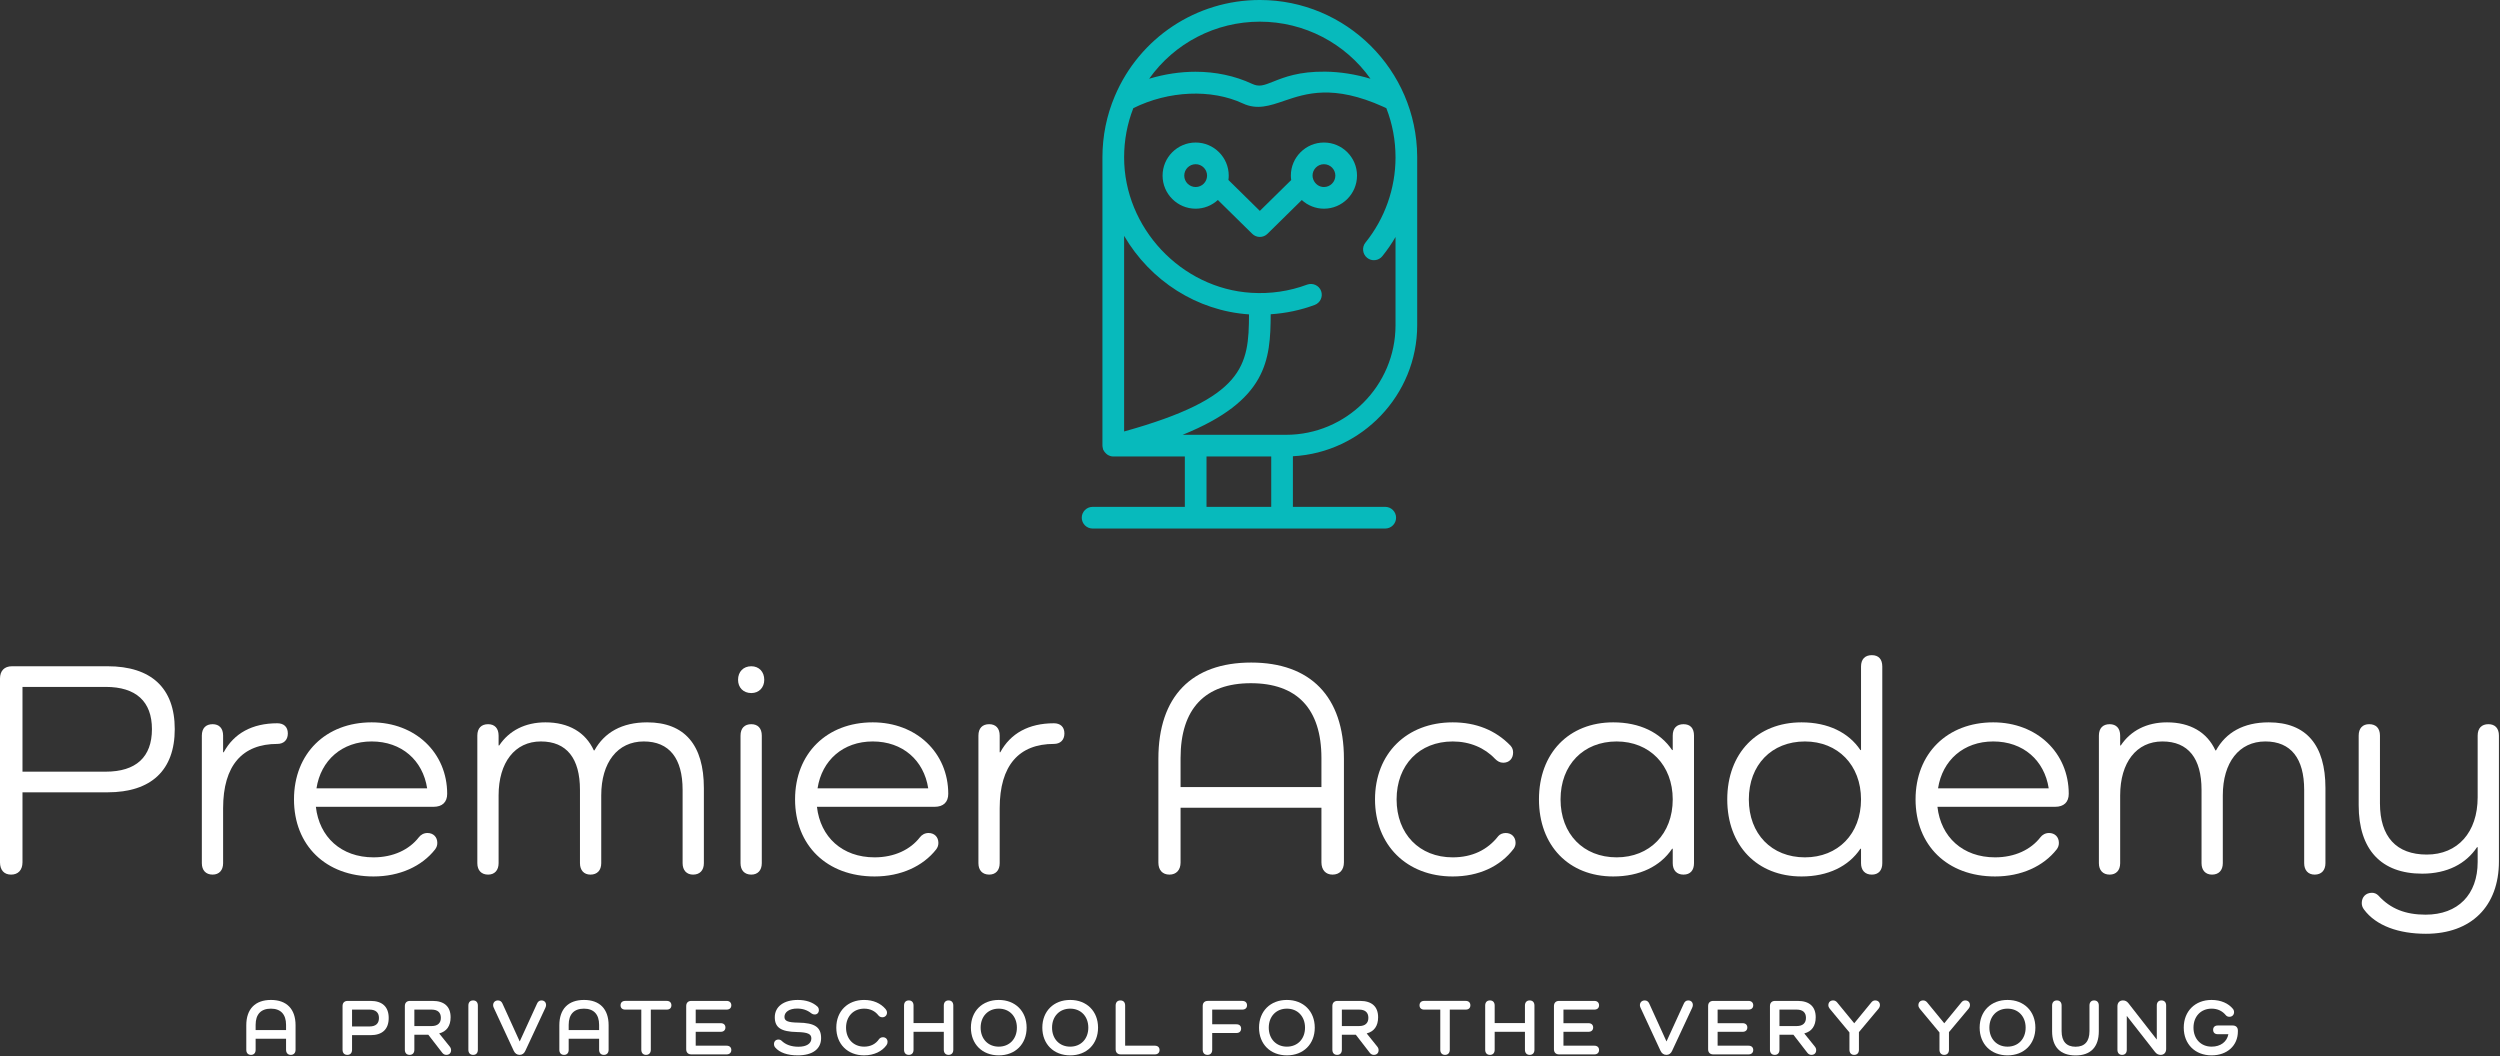 <svg xmlns="http://www.w3.org/2000/svg" xmlns:xlink="http://www.w3.org/1999/xlink" xmlns:serif="http://www.serif.com/" width="100%" height="100%" viewBox="0 0 1304 551" xml:space="preserve" style="fill-rule:evenodd;clip-rule:evenodd;stroke-linejoin:round;stroke-miterlimit:2;"><rect x="0" y="0" width="1304" height="551" fill="#333333" stroke="none"/> <g transform="matrix(4.167,0,0,4.167,690.566,100.38)"> <path d="M0,-0.679C-0.585,-0.679 -1.105,-1.034 -1.336,-1.627C-1.398,-1.799 -1.428,-1.955 -1.428,-2.107C-1.428,-2.895 -0.788,-3.535 0,-3.535C0.788,-3.535 1.428,-2.895 1.428,-2.107C1.428,-1.319 0.788,-0.679 0,-0.679M-16.057,-0.679C-16.845,-0.679 -17.485,-1.319 -17.485,-2.107C-17.485,-2.895 -16.845,-3.535 -16.057,-3.535C-15.27,-3.535 -14.629,-2.895 -14.629,-2.107C-14.629,-1.319 -15.27,-0.679 -16.057,-0.679M-16.057,2.034C-15.026,2.034 -14.034,1.637 -13.276,0.946L-8.975,5.178C-8.72,5.43 -8.382,5.569 -8.023,5.569C-7.664,5.569 -7.327,5.431 -7.071,5.18L-2.774,0.951C-2.018,1.64 -1.027,2.034 0,2.034C2.283,2.034 4.141,0.176 4.141,-2.107C4.141,-4.39 2.283,-6.248 0,-6.248C-2.283,-6.248 -4.141,-4.39 -4.141,-2.107C-4.141,-1.927 -4.127,-1.743 -4.098,-1.552L-8.023,2.309L-11.958,-1.563C-11.93,-1.751 -11.917,-1.931 -11.917,-2.107C-11.917,-4.39 -13.774,-6.248 -16.057,-6.248C-18.341,-6.248 -20.198,-4.39 -20.198,-2.107C-20.198,0.176 -18.341,2.034 -16.057,2.034" style="fill:rgb(7,186,188);fill-rule:nonzero;"></path> </g> <g transform="matrix(4.167,0,0,4.167,578.113,42.771)"> <path d="M0,45.63L-0.001,45.63L0,45.63ZM17.608,29.089C17.583,35.508 17.059,39.542 1.974,43.745L1.974,19.259C5.267,24.901 11.113,28.65 17.608,29.089M16.837,2.685C18.615,3.514 20.174,2.982 21.98,2.366C24.727,1.432 28.143,0.265 34.436,3.107C34.539,3.154 34.67,3.215 34.797,3.276C35.561,5.234 35.947,7.306 35.947,9.441C35.947,13.309 34.612,17.093 32.186,20.098C31.717,20.68 31.808,21.536 32.39,22.006C32.672,22.234 33.026,22.34 33.386,22.299C33.747,22.26 34.071,22.083 34.297,21.802C34.904,21.05 35.456,20.248 35.947,19.402L35.947,30.446C35.947,38.009 29.793,44.163 22.23,44.163L9.295,44.163C19.887,39.877 20.297,34.82 20.321,29.073C22.236,28.947 24.087,28.554 25.832,27.904C26.533,27.643 26.891,26.861 26.631,26.16C26.372,25.466 25.591,25.108 24.886,25.362C22.654,26.194 20.299,26.537 17.896,26.389C9.102,25.85 1.96,18.236 1.974,9.413C1.977,7.289 2.364,5.224 3.125,3.273C7.537,1.083 12.89,0.847 16.837,2.685M18.966,-7.552C24.514,-7.552 29.656,-4.858 32.813,-0.407C30.943,-0.969 29.021,-1.273 27.162,-1.294C23.862,-1.336 21.993,-0.589 20.64,-0.047C19.396,0.45 18.856,0.634 17.984,0.226C15.825,-0.78 13.409,-1.283 10.907,-1.283C9,-1.283 7.042,-0.991 5.109,-0.408C8.267,-4.859 13.412,-7.552 18.966,-7.552M20.388,53.182L12.288,53.182L12.288,46.876L20.388,46.876L20.388,53.182ZM38.66,30.446L38.66,9.431L38.659,9.31C38.588,-1.494 29.778,-10.265 18.966,-10.265C11.027,-10.265 3.899,-5.541 0.809,1.768C-0.215,4.185 -0.736,6.756 -0.74,9.411L-0.74,45.519C-0.74,45.585 -0.732,45.641 -0.722,45.689L-0.641,46.048L-0.602,46.091C-0.514,46.273 -0.373,46.446 -0.133,46.636C0.102,46.794 0.353,46.875 0.617,46.876L9.575,46.876L9.575,53.182L-1.972,53.182C-2.72,53.182 -3.328,53.791 -3.328,54.539C-3.328,55.287 -2.72,55.895 -1.972,55.895L34.66,55.895C35.408,55.895 36.017,55.287 36.017,54.539C36.017,53.791 35.408,53.182 34.66,53.182L23.101,53.182L23.101,46.846C31.744,46.388 38.66,39.176 38.66,30.446" style="fill:rgb(7,186,188);fill-rule:nonzero;"></path> </g> <g transform="matrix(4.167,0,0,4.167,55.138,401.214)"> <path d="M0,0.309C3.781,0.309 5.787,-1.505 5.787,-5.015C5.787,-8.487 3.781,-10.301 0,-10.301L-10.417,-10.301L-10.417,0.309L0,0.309ZM0.231,-12.886C5.71,-12.886 8.642,-10.147 8.642,-5.015C8.642,0.116 5.71,2.894 0.231,2.894L-10.417,2.894L-10.417,11.651C-10.417,12.616 -10.957,13.195 -11.845,13.195C-12.732,13.195 -13.233,12.616 -13.233,11.651L-13.233,-11.343C-13.233,-12.308 -12.693,-12.886 -11.729,-12.886L0.231,-12.886Z" style="fill:white;fill-rule:nonzero;"></path> </g> <g transform="matrix(4.167,0,0,4.167,150.135,450.888)"> <path d="M0,-16.397C0,-15.548 -0.54,-15.086 -1.312,-15.086C-5.672,-15.086 -8.102,-12.423 -8.102,-7.022L-8.102,-0.154C-8.102,0.733 -8.604,1.273 -9.414,1.273C-10.263,1.273 -10.764,0.733 -10.764,-0.154L-10.764,-16.127C-10.764,-17.053 -10.263,-17.555 -9.414,-17.555C-8.604,-17.555 -8.102,-17.053 -8.102,-16.127L-8.102,-14.043L-8.025,-14.043C-6.752,-16.397 -4.476,-17.67 -1.312,-17.67C-0.54,-17.67 0,-17.246 0,-16.397" style="fill:white;fill-rule:nonzero;"></path> </g> <g transform="matrix(4.167,0,0,4.167,165.08,422.757)"> <path d="M0,-2.778L13.851,-2.778C13.311,-6.289 10.649,-8.643 6.906,-8.643C3.202,-8.643 0.54,-6.289 0,-2.778M14.661,-0.463L-0.077,-0.463C0.347,3.317 3.087,5.864 7.138,5.864C9.607,5.864 11.613,4.899 12.809,3.356C13.04,3.048 13.426,2.816 13.889,2.816C14.622,2.816 15.124,3.317 15.124,4.051C15.124,4.359 15.047,4.591 14.854,4.861C13.195,6.983 10.417,8.256 7.138,8.256C1.157,8.256 -2.816,4.359 -2.816,-1.389C-2.816,-7.137 1.157,-11.034 6.906,-11.034C12.385,-11.034 16.359,-7.215 16.359,-2.084C16.359,-1.042 15.741,-0.463 14.661,-0.463" style="fill:white;fill-rule:nonzero;"></path> </g> <g transform="matrix(4.167,0,0,4.167,367.14,421.958)"> <path d="M0,-2.625L0,6.789C0,7.677 -0.501,8.217 -1.35,8.217C-2.16,8.217 -2.662,7.677 -2.662,6.789L-2.662,-2.393C-2.662,-6.329 -4.321,-8.451 -7.523,-8.451C-10.803,-8.451 -12.847,-5.827 -12.847,-1.699L-12.847,6.789C-12.847,7.677 -13.349,8.217 -14.198,8.217C-15.008,8.217 -15.51,7.677 -15.51,6.789L-15.51,-2.393C-15.51,-6.329 -17.169,-8.451 -20.41,-8.451C-23.65,-8.451 -25.695,-5.827 -25.695,-1.699L-25.695,6.789C-25.695,7.677 -26.197,8.217 -27.007,8.217C-27.856,8.217 -28.357,7.677 -28.357,6.789L-28.357,-9.184C-28.357,-10.109 -27.856,-10.612 -27.007,-10.612C-26.197,-10.612 -25.695,-10.109 -25.695,-9.184L-25.695,-7.949L-25.618,-7.949C-24.383,-9.801 -22.377,-10.842 -19.831,-10.842C-16.937,-10.842 -14.815,-9.608 -13.774,-7.332L-13.696,-7.332C-12.462,-9.569 -10.263,-10.842 -7.099,-10.842C-2.392,-10.842 0,-7.987 0,-2.625" style="fill:white;fill-rule:nonzero;"></path> </g> <g transform="matrix(4.167,0,0,4.167,397.349,420.029)"> <path d="M0,-8.721L0,7.252C0,8.139 -0.501,8.68 -1.312,8.68C-2.16,8.68 -2.662,8.139 -2.662,7.252L-2.662,-8.721C-2.662,-9.646 -2.16,-10.149 -1.312,-10.149C-0.501,-10.149 0,-9.646 0,-8.721M-2.971,-15.704C-2.971,-16.707 -2.315,-17.401 -1.312,-17.401C-0.347,-17.401 0.309,-16.707 0.309,-15.704C0.309,-14.74 -0.347,-14.045 -1.312,-14.045C-2.315,-14.045 -2.971,-14.74 -2.971,-15.704" style="fill:white;fill-rule:nonzero;"></path> </g> <g transform="matrix(4.167,0,0,4.167,426.441,422.757)"> <path d="M0,-2.778L13.851,-2.778C13.311,-6.289 10.648,-8.643 6.906,-8.643C3.202,-8.643 0.54,-6.289 0,-2.778M14.661,-0.463L-0.077,-0.463C0.347,3.317 3.087,5.864 7.138,5.864C9.607,5.864 11.613,4.899 12.809,3.356C13.04,3.048 13.426,2.816 13.889,2.816C14.622,2.816 15.124,3.317 15.124,4.051C15.124,4.359 15.047,4.591 14.854,4.861C13.195,6.983 10.417,8.256 7.138,8.256C1.157,8.256 -2.816,4.359 -2.816,-1.389C-2.816,-7.137 1.157,-11.034 6.906,-11.034C12.385,-11.034 16.359,-7.215 16.359,-2.084C16.359,-1.042 15.741,-0.463 14.661,-0.463" style="fill:white;fill-rule:nonzero;"></path> </g> <g transform="matrix(4.167,0,0,4.167,555.199,450.888)"> <path d="M0,-16.397C0,-15.548 -0.54,-15.086 -1.312,-15.086C-5.671,-15.086 -8.102,-12.423 -8.102,-7.022L-8.102,-0.154C-8.102,0.733 -8.603,1.273 -9.414,1.273C-10.262,1.273 -10.764,0.733 -10.764,-0.154L-10.764,-16.127C-10.764,-17.053 -10.262,-17.555 -9.414,-17.555C-8.603,-17.555 -8.102,-17.053 -8.102,-16.127L-8.102,-14.043L-8.025,-14.043C-6.752,-16.397 -4.475,-17.67 -1.312,-17.67C-0.54,-17.67 0,-17.246 0,-16.397" style="fill:white;fill-rule:nonzero;"></path> </g> <g transform="matrix(4.167,0,0,4.167,689.257,406.36)"> <path d="M0,-2.624C0,-8.835 -3.087,-11.999 -8.835,-11.999C-14.545,-11.999 -17.632,-8.835 -17.632,-2.624L-17.632,1.003L0,1.003L0,-2.624ZM2.816,-2.546L2.816,10.416C2.816,11.381 2.276,11.96 1.389,11.96C0.54,11.96 0,11.381 0,10.416L0,3.588L-17.632,3.588L-17.632,10.455C-17.632,11.381 -18.172,11.96 -19.02,11.96C-19.908,11.96 -20.409,11.381 -20.409,10.455L-20.409,-2.546C-20.409,-10.34 -16.243,-14.584 -8.796,-14.584C-1.389,-14.584 2.816,-10.34 2.816,-2.546" style="fill:white;fill-rule:nonzero;"></path> </g> <g transform="matrix(4.167,0,0,4.167,789.556,391.248)"> <path d="M0,12.346C-1.697,14.583 -4.398,15.818 -7.639,15.818C-13.388,15.818 -17.362,11.883 -17.362,6.173C-17.362,0.425 -13.388,-3.472 -7.639,-3.472C-4.745,-3.472 -2.276,-2.508 -0.386,-0.54C-0.154,-0.27 -0.077,0 -0.077,0.308C-0.077,1.08 -0.579,1.582 -1.312,1.582C-1.736,1.582 -2.044,1.389 -2.353,1.08C-3.627,-0.27 -5.479,-1.08 -7.639,-1.08C-11.806,-1.08 -14.661,1.852 -14.661,6.173C-14.661,10.494 -11.806,13.426 -7.639,13.426C-5.208,13.426 -3.279,12.5 -1.929,10.764C-1.736,10.532 -1.389,10.378 -1.003,10.378C-0.27,10.378 0.232,10.88 0.232,11.613C0.232,11.883 0.155,12.114 0,12.346" style="fill:white;fill-rule:nonzero;"></path> </g> <g transform="matrix(4.167,0,0,4.167,872.497,416.969)"> <path d="M0,0C0,-4.283 -2.894,-7.253 -7.022,-7.253C-11.189,-7.253 -14.043,-4.321 -14.043,0C-14.043,4.321 -11.189,7.253 -7.022,7.253C-2.894,7.253 0,4.321 0,0M2.662,-7.987L2.662,7.987C2.662,8.874 2.199,9.414 1.35,9.414C0.502,9.414 0,8.874 0,7.987L0,6.173L-0.077,6.173C-1.543,8.372 -4.128,9.645 -7.446,9.645C-13.002,9.645 -16.744,5.787 -16.744,0C-16.744,-5.787 -13.002,-9.645 -7.446,-9.645C-4.128,-9.645 -1.543,-8.372 -0.077,-6.173L0,-6.173L0,-7.987C0,-8.912 0.502,-9.414 1.35,-9.414C2.199,-9.414 2.662,-8.912 2.662,-7.987" style="fill:white;fill-rule:nonzero;"></path> </g> <g transform="matrix(4.167,0,0,4.167,970.71,381.923)"> <path d="M0,8.411C0,4.128 -2.894,1.158 -7.022,1.158C-11.189,1.158 -14.043,4.09 -14.043,8.411C-14.043,12.732 -11.189,15.664 -7.022,15.664C-2.894,15.664 0,12.732 0,8.411M2.662,-8.218L2.662,16.398C2.662,17.285 2.199,17.825 1.35,17.825C0.502,17.825 0,17.285 0,16.398L0,14.584L-0.077,14.584C-1.543,16.783 -4.128,18.056 -7.446,18.056C-13.002,18.056 -16.744,14.198 -16.744,8.411C-16.744,2.624 -13.002,-1.234 -7.446,-1.234C-4.128,-1.234 -1.543,0.039 -0.077,2.238L0,2.238L0,-8.218C0,-9.143 0.502,-9.645 1.35,-9.645C2.199,-9.645 2.662,-9.143 2.662,-8.218" style="fill:white;fill-rule:nonzero;"></path> </g> <g transform="matrix(4.167,0,0,4.167,1010.89,422.757)"> <path d="M0,-2.778L13.851,-2.778C13.311,-6.289 10.648,-8.643 6.906,-8.643C3.202,-8.643 0.54,-6.289 0,-2.778M14.661,-0.463L-0.077,-0.463C0.347,3.317 3.086,5.864 7.138,5.864C9.607,5.864 11.613,4.899 12.809,3.356C13.04,3.048 13.426,2.816 13.889,2.816C14.622,2.816 15.124,3.317 15.124,4.051C15.124,4.359 15.047,4.591 14.854,4.861C13.195,6.983 10.417,8.256 7.138,8.256C1.158,8.256 -2.816,4.359 -2.816,-1.389C-2.816,-7.137 1.158,-11.034 6.906,-11.034C12.385,-11.034 16.359,-7.215 16.359,-2.084C16.359,-1.042 15.741,-0.463 14.661,-0.463" style="fill:white;fill-rule:nonzero;"></path> </g> <g transform="matrix(4.167,0,0,4.167,1212.95,421.958)"> <path d="M0,-2.625L0,6.789C0,7.677 -0.501,8.217 -1.35,8.217C-2.16,8.217 -2.662,7.677 -2.662,6.789L-2.662,-2.393C-2.662,-6.329 -4.321,-8.451 -7.523,-8.451C-10.803,-8.451 -12.847,-5.827 -12.847,-1.699L-12.847,6.789C-12.847,7.677 -13.349,8.217 -14.198,8.217C-15.008,8.217 -15.51,7.677 -15.51,6.789L-15.51,-2.393C-15.51,-6.329 -17.169,-8.451 -20.41,-8.451C-23.65,-8.451 -25.695,-5.827 -25.695,-1.699L-25.695,6.789C-25.695,7.677 -26.197,8.217 -27.007,8.217C-27.856,8.217 -28.357,7.677 -28.357,6.789L-28.357,-9.184C-28.357,-10.109 -27.856,-10.612 -27.007,-10.612C-26.197,-10.612 -25.695,-10.109 -25.695,-9.184L-25.695,-7.949L-25.618,-7.949C-24.383,-9.801 -22.377,-10.842 -19.831,-10.842C-16.937,-10.842 -14.815,-9.608 -13.774,-7.332L-13.696,-7.332C-12.462,-9.569 -10.263,-10.842 -7.099,-10.842C-2.392,-10.842 0,-7.987 0,-2.625" style="fill:white;fill-rule:nonzero;"></path> </g> <g transform="matrix(4.167,0,0,4.167,1303.44,481.108)"> <path d="M0,-23.38L0,-7.639C0,-2.006 -3.472,1.428 -9.144,1.428C-12.539,1.428 -15.394,0.425 -16.898,-1.62C-17.091,-1.89 -17.169,-2.121 -17.169,-2.43C-17.169,-3.163 -16.667,-3.703 -15.895,-3.703C-15.587,-3.703 -15.317,-3.588 -15.085,-3.356C-13.581,-1.697 -11.69,-0.964 -9.182,-0.964C-5.131,-0.964 -2.662,-3.472 -2.662,-7.561L-2.662,-9.413L-2.739,-9.413C-4.128,-7.33 -6.481,-6.096 -9.607,-6.096C-14.738,-6.096 -17.555,-9.105 -17.555,-14.66L-17.555,-23.38C-17.555,-24.305 -17.053,-24.808 -16.243,-24.808C-15.394,-24.808 -14.892,-24.305 -14.892,-23.38L-14.892,-14.892C-14.892,-10.725 -12.847,-8.487 -9.028,-8.487C-5.17,-8.487 -2.662,-11.265 -2.662,-15.663L-2.662,-23.38C-2.662,-24.305 -2.16,-24.808 -1.312,-24.808C-0.501,-24.808 0,-24.305 0,-23.38" style="fill:white;fill-rule:nonzero;"></path> </g> <g transform="matrix(4.167,0,0,4.167,149.209,537.23)"> <path d="M0,-0.64C0,-1.969 -0.68,-2.668 -1.899,-2.668C-3.139,-2.668 -3.809,-1.969 -3.809,-0.64L-3.809,0.01L0,0.01L0,-0.64ZM1.189,-0.59L1.189,2.478C1.189,2.879 0.959,3.118 0.59,3.118C0.229,3.118 0,2.879 0,2.478L0,1.099L-3.809,1.099L-3.809,2.489C-3.809,2.879 -4.028,3.118 -4.388,3.118C-4.758,3.118 -4.978,2.879 -4.978,2.489L-4.978,-0.59C-4.978,-2.628 -3.858,-3.758 -1.89,-3.758C0.069,-3.758 1.189,-2.628 1.189,-0.59" style="fill:white;fill-rule:nonzero;"></path> </g> <g transform="matrix(4.167,0,0,4.167,192.792,536.897)"> <path d="M0,-0.36C0.76,-0.36 1.169,-0.719 1.169,-1.42C1.169,-2.099 0.76,-2.468 0,-2.468L-2.199,-2.468L-2.199,-0.36L0,-0.36ZM0.12,-3.558C1.599,-3.558 2.389,-2.808 2.389,-1.42C2.389,-0.02 1.599,0.73 0.12,0.73L-2.199,0.73L-2.199,2.558C-2.199,2.958 -2.419,3.198 -2.788,3.198C-3.168,3.198 -3.388,2.958 -3.388,2.558L-3.388,-2.919C-3.388,-3.318 -3.148,-3.558 -2.748,-3.558L0.12,-3.558Z" style="fill:white;fill-rule:nonzero;"></path> </g> <g transform="matrix(4.167,0,0,4.167,225.124,537.102)"> <path d="M0,-0.459C0.76,-0.459 1.159,-0.829 1.159,-1.488C1.159,-2.158 0.76,-2.518 0,-2.518L-2.159,-2.518L-2.159,-0.459L0,-0.459ZM2.278,2.119C2.389,2.26 2.438,2.399 2.438,2.56C2.438,2.919 2.209,3.148 1.839,3.148C1.629,3.148 1.459,3.049 1.329,2.879L-0.41,0.63L-2.159,0.63L-2.159,2.509C-2.159,2.909 -2.379,3.148 -2.748,3.148C-3.128,3.148 -3.348,2.909 -3.348,2.509L-3.348,-2.968C-3.348,-3.367 -3.108,-3.607 -2.708,-3.607L0.12,-3.607C1.589,-3.607 2.379,-2.897 2.379,-1.559C2.379,-0.469 1.879,0.221 0.96,0.46L0.96,0.48L2.278,2.119Z" style="fill:white;fill-rule:nonzero;"></path> </g> <g transform="matrix(4.167,0,0,4.167,249.253,547.555)"> <path d="M0,-5.536L0,0C0,0.401 -0.22,0.64 -0.589,0.64C-0.969,0.64 -1.188,0.401 -1.188,0L-1.188,-5.536C-1.188,-5.936 -0.969,-6.176 -0.589,-6.176C-0.22,-6.176 0,-5.936 0,-5.536" style="fill:white;fill-rule:nonzero;"></path> </g> <g transform="matrix(4.167,0,0,4.167,284.829,547.849)"> <path d="M0,-5.677C0,-5.577 -0.011,-5.488 -0.08,-5.337L-2.599,0.07C-2.739,0.38 -2.979,0.569 -3.309,0.569C-3.648,0.569 -3.898,0.38 -4.048,0.059L-6.547,-5.327C-6.606,-5.457 -6.627,-5.547 -6.627,-5.647C-6.627,-6.007 -6.377,-6.246 -6.018,-6.246C-5.777,-6.246 -5.577,-6.116 -5.468,-5.877L-3.309,-1.129L-3.289,-1.129L-1.13,-5.847C-1.02,-6.097 -0.84,-6.246 -0.58,-6.246C-0.23,-6.246 0,-6.017 0,-5.677" style="fill:white;fill-rule:nonzero;"></path> </g> <g transform="matrix(4.167,0,0,4.167,312.498,537.23)"> <path d="M0,-0.64C0,-1.969 -0.68,-2.668 -1.899,-2.668C-3.139,-2.668 -3.809,-1.969 -3.809,-0.64L-3.809,0.01L0,0.01L0,-0.64ZM1.189,-0.59L1.189,2.478C1.189,2.879 0.959,3.118 0.59,3.118C0.229,3.118 0,2.879 0,2.478L0,1.099L-3.809,1.099L-3.809,2.489C-3.809,2.879 -4.028,3.118 -4.388,3.118C-4.758,3.118 -4.978,2.879 -4.978,2.489L-4.978,-0.59C-4.978,-2.628 -3.858,-3.758 -1.89,-3.758C0.069,-3.758 1.189,-2.628 1.189,-0.59" style="fill:white;fill-rule:nonzero;"></path> </g> <g transform="matrix(4.167,0,0,4.167,347.789,550.221)"> <path d="M0,-6.756C0.36,-6.756 0.58,-6.546 0.58,-6.206C0.58,-5.866 0.36,-5.666 0,-5.666L-1.998,-5.666L-1.998,-0.64C-1.998,-0.239 -2.229,0 -2.599,0C-2.958,0 -3.188,-0.239 -3.188,-0.64L-3.188,-5.666L-5.207,-5.666C-5.566,-5.666 -5.786,-5.866 -5.786,-6.206C-5.786,-6.546 -5.566,-6.756 -5.207,-6.756L0,-6.756Z" style="fill:white;fill-rule:nonzero;"></path> </g> <g transform="matrix(4.167,0,0,4.167,378.998,526.615)"> <path d="M0,4.516C0.36,4.516 0.59,4.716 0.59,5.056C0.59,5.396 0.36,5.606 0,5.606L-4.417,5.606C-4.817,5.606 -5.057,5.366 -5.057,4.966L-5.057,-0.451C-5.057,-0.85 -4.817,-1.09 -4.417,-1.09L0,-1.09C0.36,-1.09 0.59,-0.88 0.59,-0.541C0.59,-0.201 0.36,-0.001 0,-0.001L-3.868,-0.001L-3.868,1.698L-0.739,1.698C-0.37,1.698 -0.149,1.908 -0.149,2.238C-0.149,2.568 -0.37,2.778 -0.739,2.778L-3.868,2.778L-3.868,4.516L0,4.516Z" style="fill:white;fill-rule:nonzero;"></path> </g> <g transform="matrix(4.167,0,0,4.167,416.335,538.645)"> <path d="M0,-1.259C2.108,-1.23 2.868,-0.669 2.868,0.679C2.868,2.049 1.799,2.839 -0.051,2.839C-1.35,2.839 -2.329,2.499 -2.879,1.849C-2.979,1.729 -3.028,1.59 -3.028,1.42C-3.028,1.09 -2.809,0.859 -2.469,0.859C-2.319,0.859 -2.189,0.91 -2.089,1C-1.58,1.499 -0.87,1.76 0.039,1.76C1.039,1.76 1.648,1.369 1.648,0.72C1.648,0.17 1.219,-0.05 -0.141,-0.08C-2.189,-0.12 -2.929,-0.659 -2.929,-1.939C-2.929,-3.258 -1.81,-4.098 -0.051,-4.098C0.969,-4.098 1.799,-3.818 2.389,-3.288C2.498,-3.189 2.588,-3.048 2.588,-2.819C2.588,-2.498 2.368,-2.279 2.089,-2.279C1.889,-2.279 1.759,-2.339 1.648,-2.418C1.139,-2.828 0.569,-3.019 -0.141,-3.019C-1.09,-3.019 -1.72,-2.599 -1.72,-1.979C-1.72,-1.469 -1.319,-1.28 0,-1.259" style="fill:white;fill-rule:nonzero;"></path> </g> <g transform="matrix(4.167,0,0,4.167,462.409,526.901)"> <path d="M0,4.378C-0.55,5.148 -1.549,5.657 -2.809,5.657C-4.867,5.657 -6.286,4.248 -6.286,2.189C-6.286,0.13 -4.867,-1.279 -2.809,-1.279C-1.669,-1.279 -0.739,-0.869 -0.119,-0.14C-0.02,-0.019 0.061,0.13 0.061,0.31C0.061,0.649 -0.189,0.89 -0.52,0.89C-0.739,0.89 -0.899,0.8 -1.02,0.649C-1.419,0.13 -2.019,-0.189 -2.798,-0.189C-4.138,-0.189 -5.066,0.779 -5.066,2.189C-5.066,3.599 -4.138,4.567 -2.798,4.567C-1.979,4.567 -1.349,4.228 -0.939,3.628C-0.829,3.479 -0.649,3.389 -0.449,3.389C-0.1,3.389 0.13,3.628 0.13,3.968C0.13,4.128 0.08,4.268 0,4.378" style="fill:white;fill-rule:nonzero;"></path> </g> <g transform="matrix(4.167,0,0,4.167,497.243,547.555)"> <path d="M0,-5.536L0,0C0,0.401 -0.22,0.64 -0.6,0.64C-0.959,0.64 -1.189,0.401 -1.189,0L-1.189,-2.248L-4.978,-2.248L-4.978,0C-4.978,0.401 -5.197,0.64 -5.566,0.64C-5.946,0.64 -6.166,0.401 -6.166,0L-6.166,-5.536C-6.166,-5.936 -5.946,-6.176 -5.566,-6.176C-5.197,-6.176 -4.978,-5.936 -4.978,-5.536L-4.978,-3.338L-1.189,-3.338L-1.189,-5.536C-1.189,-5.936 -0.959,-6.176 -0.6,-6.176C-0.22,-6.176 0,-5.936 0,-5.536" style="fill:white;fill-rule:nonzero;"></path> </g> <g transform="matrix(4.167,0,0,4.167,520.958,526.111)"> <path d="M0,4.757C1.339,4.757 2.269,3.788 2.269,2.378C2.269,0.969 1.339,0 0,0C-1.34,0 -2.269,0.969 -2.269,2.378C-2.269,3.788 -1.34,4.757 0,4.757M0,-1.09C2.068,-1.09 3.487,0.32 3.487,2.378C3.487,4.438 2.068,5.847 0,5.847C-2.069,5.847 -3.488,4.438 -3.488,2.378C-3.488,0.32 -2.069,-1.09 0,-1.09" style="fill:white;fill-rule:nonzero;"></path> </g> <g transform="matrix(4.167,0,0,4.167,558.21,526.111)"> <path d="M0,4.757C1.339,4.757 2.269,3.788 2.269,2.378C2.269,0.969 1.339,0 0,0C-1.34,0 -2.27,0.969 -2.27,2.378C-2.27,3.788 -1.34,4.757 0,4.757M0,-1.09C2.068,-1.09 3.488,0.32 3.488,2.378C3.488,4.438 2.068,5.847 0,5.847C-2.069,5.847 -3.488,4.438 -3.488,2.378C-3.488,0.32 -2.069,-1.09 0,-1.09" style="fill:white;fill-rule:nonzero;"></path> </g> <g transform="matrix(4.167,0,0,4.167,602.37,526.365)"> <path d="M0,4.576C0.359,4.576 0.589,4.776 0.589,5.116C0.589,5.456 0.359,5.666 0,5.666L-4.268,5.666C-4.668,5.666 -4.907,5.426 -4.907,5.026L-4.907,-0.45C-4.907,-0.851 -4.687,-1.09 -4.308,-1.09C-3.938,-1.09 -3.719,-0.851 -3.719,-0.45L-3.719,4.576L0,4.576Z" style="fill:white;fill-rule:nonzero;"></path> </g> <g transform="matrix(4.167,0,0,4.167,647.992,550.221)"> <path d="M0,-6.756C0.359,-6.756 0.59,-6.546 0.59,-6.206C0.59,-5.866 0.359,-5.666 0,-5.666L-3.769,-5.666L-3.769,-3.827L-0.73,-3.827C-0.37,-3.827 -0.15,-3.628 -0.15,-3.288C-0.15,-2.948 -0.37,-2.738 -0.73,-2.738L-3.769,-2.738L-3.769,-0.64C-3.769,-0.239 -3.988,0 -4.357,0C-4.737,0 -4.957,-0.239 -4.957,-0.64L-4.957,-6.116C-4.957,-6.516 -4.718,-6.756 -4.317,-6.756L0,-6.756Z" style="fill:white;fill-rule:nonzero;"></path> </g> <g transform="matrix(4.167,0,0,4.167,671.247,526.111)"> <path d="M0,4.757C1.339,4.757 2.269,3.788 2.269,2.378C2.269,0.969 1.339,0 0,0C-1.34,0 -2.27,0.969 -2.27,2.378C-2.27,3.788 -1.34,4.757 0,4.757M0,-1.09C2.068,-1.09 3.488,0.32 3.488,2.378C3.488,4.438 2.068,5.847 0,5.847C-2.069,5.847 -3.488,4.438 -3.488,2.378C-3.488,0.32 -2.069,-1.09 0,-1.09" style="fill:white;fill-rule:nonzero;"></path> </g> <g transform="matrix(4.167,0,0,4.167,708.913,537.102)"> <path d="M0,-0.459C0.76,-0.459 1.159,-0.829 1.159,-1.488C1.159,-2.158 0.76,-2.518 0,-2.518L-2.159,-2.518L-2.159,-0.459L0,-0.459ZM2.278,2.119C2.389,2.26 2.438,2.399 2.438,2.56C2.438,2.919 2.209,3.148 1.839,3.148C1.629,3.148 1.459,3.049 1.329,2.879L-0.41,0.63L-2.159,0.63L-2.159,2.509C-2.159,2.909 -2.379,3.148 -2.748,3.148C-3.128,3.148 -3.348,2.909 -3.348,2.509L-3.348,-2.968C-3.348,-3.367 -3.108,-3.607 -2.708,-3.607L0.12,-3.607C1.589,-3.607 2.379,-2.897 2.379,-1.559C2.379,-0.469 1.879,0.221 0.96,0.46L0.96,0.48L2.278,2.119Z" style="fill:white;fill-rule:nonzero;"></path> </g> <g transform="matrix(4.167,0,0,4.167,764.533,550.221)"> <path d="M0,-6.756C0.36,-6.756 0.58,-6.546 0.58,-6.206C0.58,-5.866 0.36,-5.666 0,-5.666L-1.998,-5.666L-1.998,-0.64C-1.998,-0.239 -2.229,0 -2.599,0C-2.958,0 -3.188,-0.239 -3.188,-0.64L-3.188,-5.666L-5.207,-5.666C-5.566,-5.666 -5.786,-5.866 -5.786,-6.206C-5.786,-6.546 -5.566,-6.756 -5.207,-6.756L0,-6.756Z" style="fill:white;fill-rule:nonzero;"></path> </g> <g transform="matrix(4.167,0,0,4.167,800.365,547.555)"> <path d="M0,-5.536L0,0C0,0.401 -0.22,0.64 -0.6,0.64C-0.959,0.64 -1.189,0.401 -1.189,0L-1.189,-2.248L-4.978,-2.248L-4.978,0C-4.978,0.401 -5.197,0.64 -5.566,0.64C-5.946,0.64 -6.166,0.401 -6.166,0L-6.166,-5.536C-6.166,-5.936 -5.946,-6.176 -5.566,-6.176C-5.197,-6.176 -4.978,-5.936 -4.978,-5.536L-4.978,-3.338L-1.189,-3.338L-1.189,-5.536C-1.189,-5.936 -0.959,-6.176 -0.6,-6.176C-0.22,-6.176 0,-5.936 0,-5.536" style="fill:white;fill-rule:nonzero;"></path> </g> <g transform="matrix(4.167,0,0,4.167,831.615,526.615)"> <path d="M0,4.516C0.36,4.516 0.59,4.716 0.59,5.056C0.59,5.396 0.36,5.606 0,5.606L-4.417,5.606C-4.817,5.606 -5.057,5.366 -5.057,4.966L-5.057,-0.451C-5.057,-0.85 -4.817,-1.09 -4.417,-1.09L0,-1.09C0.36,-1.09 0.59,-0.88 0.59,-0.541C0.59,-0.201 0.36,-0.001 0,-0.001L-3.868,-0.001L-3.868,1.698L-0.739,1.698C-0.37,1.698 -0.149,1.908 -0.149,2.238C-0.149,2.568 -0.37,2.778 -0.739,2.778L-3.868,2.778L-3.868,4.516L0,4.516Z" style="fill:white;fill-rule:nonzero;"></path> </g> <g transform="matrix(4.167,0,0,4.167,882.99,547.849)"> <path d="M0,-5.677C0,-5.577 -0.011,-5.488 -0.08,-5.337L-2.599,0.07C-2.739,0.38 -2.979,0.569 -3.309,0.569C-3.648,0.569 -3.898,0.38 -4.048,0.059L-6.547,-5.327C-6.606,-5.457 -6.627,-5.547 -6.627,-5.647C-6.627,-6.007 -6.377,-6.246 -6.018,-6.246C-5.777,-6.246 -5.577,-6.116 -5.468,-5.877L-3.309,-1.129L-3.289,-1.129L-1.13,-5.847C-1.02,-6.097 -0.84,-6.246 -0.58,-6.246C-0.23,-6.246 0,-6.017 0,-5.677" style="fill:white;fill-rule:nonzero;"></path> </g> <g transform="matrix(4.167,0,0,4.167,912.03,526.615)"> <path d="M0,4.516C0.36,4.516 0.59,4.716 0.59,5.056C0.59,5.396 0.36,5.606 0,5.606L-4.417,5.606C-4.817,5.606 -5.057,5.366 -5.057,4.966L-5.057,-0.451C-5.057,-0.85 -4.817,-1.09 -4.417,-1.09L0,-1.09C0.36,-1.09 0.59,-0.88 0.59,-0.541C0.59,-0.201 0.36,-0.001 0,-0.001L-3.868,-0.001L-3.868,1.698L-0.739,1.698C-0.37,1.698 -0.149,1.908 -0.149,2.238C-0.149,2.568 -0.37,2.778 -0.739,2.778L-3.868,2.778L-3.868,4.516L0,4.516Z" style="fill:white;fill-rule:nonzero;"></path> </g> <g transform="matrix(4.167,0,0,4.167,937.16,537.102)"> <path d="M0,-0.459C0.76,-0.459 1.159,-0.829 1.159,-1.488C1.159,-2.158 0.76,-2.518 0,-2.518L-2.159,-2.518L-2.159,-0.459L0,-0.459ZM2.278,2.119C2.389,2.26 2.438,2.399 2.438,2.56C2.438,2.919 2.209,3.148 1.839,3.148C1.629,3.148 1.459,3.049 1.329,2.879L-0.41,0.63L-2.159,0.63L-2.159,2.509C-2.159,2.909 -2.379,3.148 -2.748,3.148C-3.128,3.148 -3.348,2.909 -3.348,2.509L-3.348,-2.968C-3.348,-3.367 -3.108,-3.607 -2.708,-3.607L0.12,-3.607C1.589,-3.607 2.379,-2.897 2.379,-1.559C2.379,-0.469 1.879,0.221 0.96,0.46L0.96,0.48L2.278,2.119Z" style="fill:white;fill-rule:nonzero;"></path> </g> <g transform="matrix(4.167,0,0,4.167,969.619,524.489)"> <path d="M0,5.536C0,5.936 -0.229,6.176 -0.6,6.176C-0.959,6.176 -1.188,5.936 -1.188,5.536L-1.188,3.368L-3.647,0.409C-3.758,0.269 -3.827,0.119 -3.827,-0.03C-3.827,-0.41 -3.588,-0.64 -3.228,-0.64C-3.008,-0.64 -2.858,-0.54 -2.729,-0.391L-0.589,2.219L1.569,-0.41C1.689,-0.561 1.85,-0.64 2.039,-0.64C2.389,-0.64 2.629,-0.41 2.629,-0.061C2.629,0.099 2.569,0.249 2.459,0.39L0,3.328L0,5.536Z" style="fill:white;fill-rule:nonzero;"></path> </g> <g transform="matrix(4.167,0,0,4.167,1016.58,524.489)"> <path d="M0,5.536C0,5.936 -0.229,6.176 -0.6,6.176C-0.959,6.176 -1.188,5.936 -1.188,5.536L-1.188,3.368L-3.647,0.409C-3.758,0.269 -3.827,0.119 -3.827,-0.03C-3.827,-0.41 -3.588,-0.64 -3.228,-0.64C-3.008,-0.64 -2.858,-0.54 -2.729,-0.391L-0.589,2.219L1.569,-0.41C1.689,-0.561 1.85,-0.64 2.039,-0.64C2.389,-0.64 2.629,-0.41 2.629,-0.061C2.629,0.099 2.569,0.249 2.459,0.39L0,3.328L0,5.536Z" style="fill:white;fill-rule:nonzero;"></path> </g> <g transform="matrix(4.167,0,0,4.167,1047.12,526.111)"> <path d="M0,4.757C1.339,4.757 2.269,3.788 2.269,2.378C2.269,0.969 1.339,0 0,0C-1.34,0 -2.27,0.969 -2.27,2.378C-2.27,3.788 -1.34,4.757 0,4.757M0,-1.09C2.068,-1.09 3.488,0.32 3.488,2.378C3.488,4.438 2.068,5.847 0,5.847C-2.069,5.847 -3.488,4.438 -3.488,2.378C-3.488,0.32 -2.069,-1.09 0,-1.09" style="fill:white;fill-rule:nonzero;"></path> </g> <g transform="matrix(4.167,0,0,4.167,1094.74,547.893)"> <path d="M0,-5.628L0,-2.399C0,-0.421 -1.02,0.629 -2.908,0.629C-4.808,0.629 -5.847,-0.421 -5.847,-2.399L-5.847,-5.617C-5.847,-6.018 -5.617,-6.257 -5.247,-6.257C-4.877,-6.257 -4.657,-6.018 -4.657,-5.617L-4.657,-2.409C-4.657,-1.12 -4.048,-0.46 -2.908,-0.46C-1.769,-0.46 -1.169,-1.12 -1.169,-2.409L-1.169,-5.628C-1.169,-6.018 -0.949,-6.257 -0.59,-6.257C-0.22,-6.257 0,-6.018 0,-5.628" style="fill:white;fill-rule:nonzero;"></path> </g> <g transform="matrix(4.167,0,0,4.167,1129.86,547.602)"> <path d="M0,-5.558L0,-0.101C0,0.339 -0.261,0.629 -0.69,0.629C-0.96,0.629 -1.189,0.519 -1.38,0.279L-4.908,-4.228L-4.928,-4.228L-4.928,0C-4.928,0.389 -5.147,0.629 -5.518,0.629C-5.877,0.629 -6.097,0.389 -6.097,0L-6.097,-5.457C-6.097,-5.898 -5.827,-6.187 -5.407,-6.187C-5.138,-6.187 -4.918,-6.087 -4.728,-5.847L-1.189,-1.31L-1.17,-1.31L-1.17,-5.558C-1.17,-5.948 -0.95,-6.187 -0.59,-6.187C-0.221,-6.187 0,-5.948 0,-5.558" style="fill:white;fill-rule:nonzero;"></path> </g> <g transform="matrix(4.167,0,0,4.167,1167.28,534.064)"> <path d="M0,0.939C0,2.718 -1.34,3.938 -3.299,3.938C-5.357,3.938 -6.776,2.529 -6.776,0.469C-6.776,-1.589 -5.357,-2.999 -3.299,-2.999C-2.129,-2.999 -1.18,-2.569 -0.62,-1.879C-0.53,-1.769 -0.479,-1.629 -0.479,-1.469C-0.479,-1.129 -0.72,-0.889 -1.06,-0.889C-1.249,-0.889 -1.399,-0.959 -1.51,-1.089C-1.919,-1.589 -2.509,-1.909 -3.288,-1.909C-4.628,-1.909 -5.557,-0.94 -5.557,0.469C-5.557,1.879 -4.628,2.848 -3.288,2.848C-2.159,2.848 -1.369,2.239 -1.189,1.29L-2.519,1.29C-2.879,1.29 -3.099,1.089 -3.099,0.74C-3.099,0.4 -2.879,0.2 -2.519,0.2L-0.649,0.2C-0.24,0.2 0,0.44 0,0.839L0,0.939Z" style="fill:white;fill-rule:nonzero;"></path> </g> </svg>